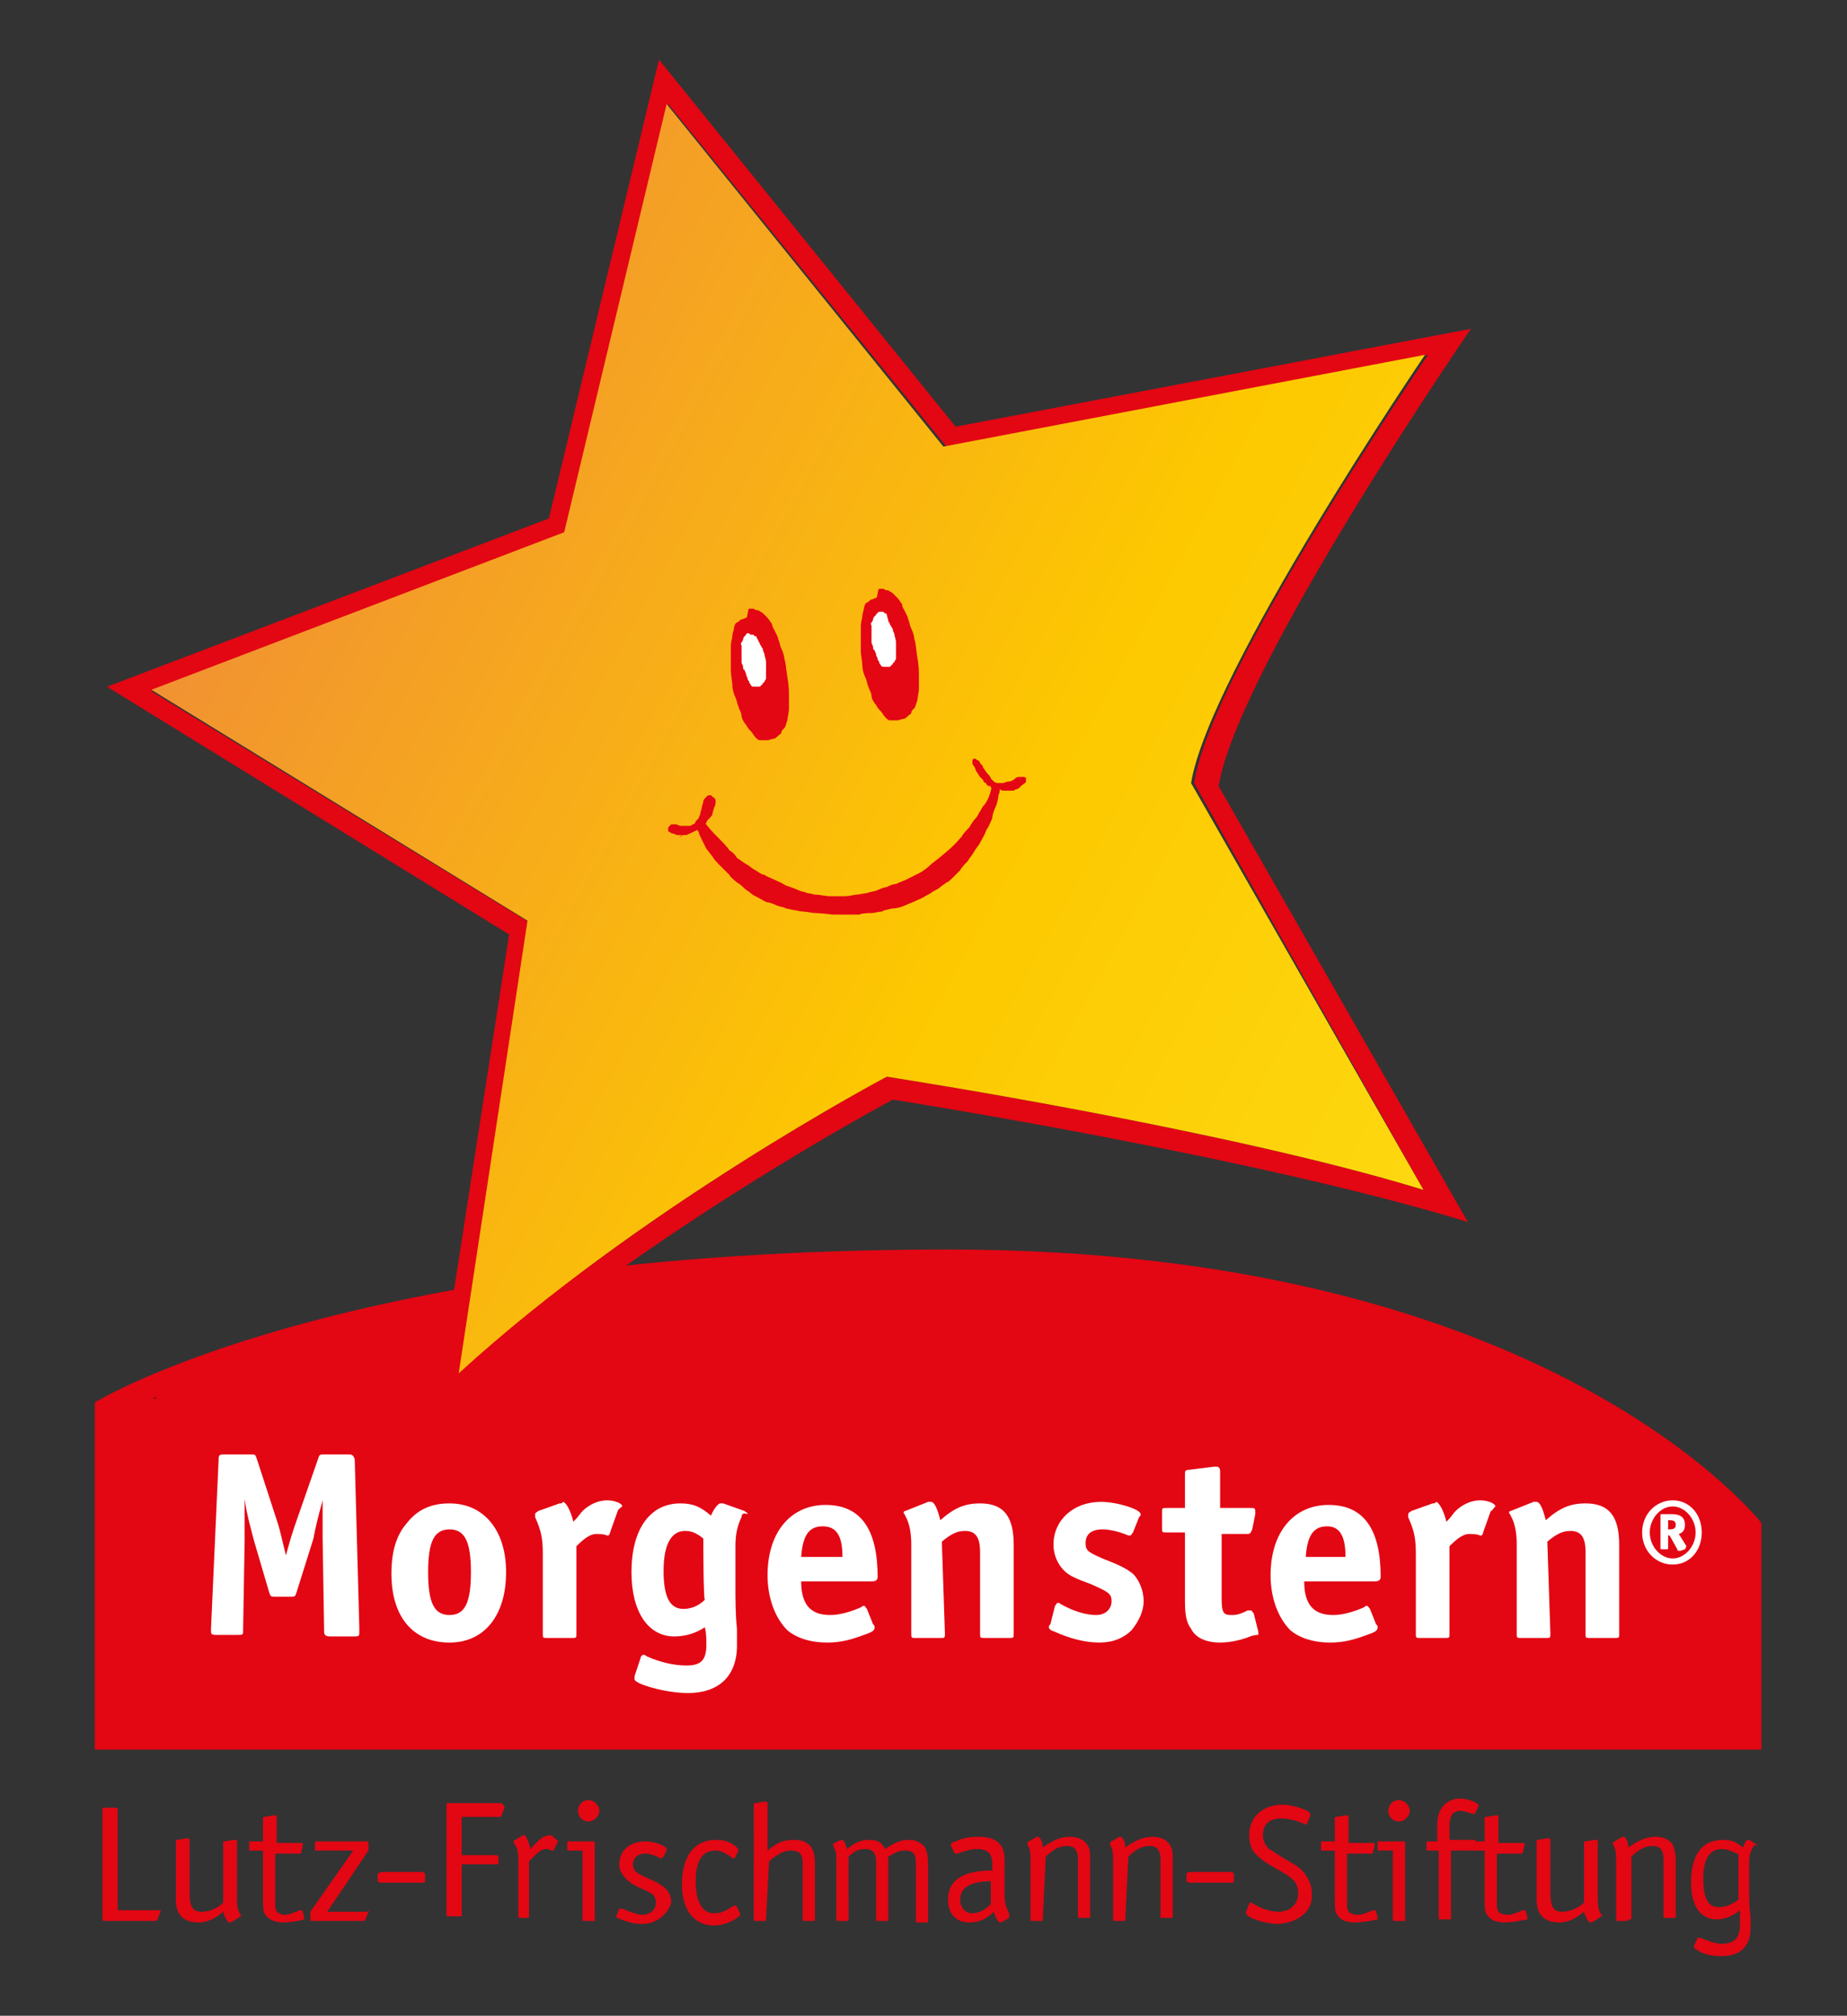 <?xml version="1.0" encoding="utf-8"?>
<!-- Generator: Adobe Illustrator 28.1.0, SVG Export Plug-In . SVG Version: 6.00 Build 0)  -->
<svg version="1.1" id="a" xmlns="http://www.w3.org/2000/svg" xmlns:xlink="http://www.w3.org/1999/xlink" x="0px" y="0px"
	 width="120.8px" height="131.8px" viewBox="0 0 120.8 131.8" style="enable-background:new 0 0 120.8 131.8;" xml:space="preserve"
	>
<rect x="0" y="0" width="120.8" height="131.8" fill="#333333" stroke="none"/>
<style type="text/css">
	.st0{clip-path:url(#SVGID_00000041271604082977226740000005220365479730470323_);}
	.st1{fill:#1D1D1B;}
	.st2{fill:#E30613;}
	.st3{fill:#FFFFFF;}
	.st4{clip-path:url(#SVGID_00000062873703015795182710000002545372861015659149_);}
	.st5{fill:url(#SVGID_00000128466648255140086470000000222653521768993464_);}
	.st6{clip-path:url(#SVGID_00000129193931083835807620000010158113941415558820_);}
</style>
<g>
	<g>
		<defs>
			<rect id="SVGID_1_" x="5.5" y="3.9" width="109.7" height="124.1"/>
		</defs>
		<clipPath id="SVGID_00000098935590739085338370000012732564253734989240_">
			<use xlink:href="#SVGID_1_"  style="overflow:visible;"/>
		</clipPath>
		<g style="clip-path:url(#SVGID_00000098935590739085338370000012732564253734989240_);">
			<path class="st1" d="M5.5,73.7l0-0.3C5.5,73.5,5.5,73.6,5.5,73.7"/>
			<path class="st1" d="M7,52.8L7,52.8C7,52.9,7,52.9,7,52.8"/>
			<path class="st1" d="M55.1,53.8l-0.1,0.1C55.1,53.9,55.1,53.8,55.1,53.8"/>
			<path class="st1" d="M79.7,69.3l0.2,0.2C80,69.4,79.8,69.4,79.7,69.3"/>
			<path class="st1" d="M45.4,51.2L45.4,51.2L45.4,51.2z"/>
			<polygon class="st1" points="44.8,47.4 44.8,47.4 44.9,47.4 			"/>
			<path class="st1" d="M44.7,48.3L44.7,48.3L44.7,48.3z"/>
			<path class="st1" d="M45.1,48.2L45.1,48.2L45.1,48.2z"/>
			<path class="st1" d="M40.7,51.3L40.7,51.3L40.7,51.3z"/>
			<path class="st1" d="M46.6,43.2L46.6,43.2L46.6,43.2z"/>
			<polygon class="st1" points="45.4,53.5 45.4,53.5 45.5,53.5 			"/>
			<path class="st1" d="M45.9,53.7L45.9,53.7l-0.3-0.1C45.6,53.8,45.9,53.6,45.9,53.7"/>
			<path class="st1" d="M45.9,53.8c0,0.1,0.2,0.1,0.2,0.1C46.1,53.9,46,53.7,45.9,53.8"/>
			<path class="st1" d="M46.9,52.9L46.9,52.9L46.9,52.9z"/>
			<path class="st2" d="M6.2,91.7c0,0,16.2-10,55.8-10s53.3,18,53.3,18v14.7H6.2C6.2,114.4,6.2,91.7,6.2,91.7z"/>
			<path class="st1" d="M28.6,115.3l-0.2,0L28.6,115.3z"/>
			<path class="st1" d="M16.9,114.5L16.9,114.5C17,114.5,17,114.5,16.9,114.5"/>
			<path class="st1" d="M10.3,91.4l-0.3,0C10.1,91.5,10.3,91.4,10.3,91.4"/>
			<path class="st2" d="M10.5,125l-0.2,0.5c0,0.1-0.1,0.1-0.2,0.1H6.9c-0.1,0-0.2,0-0.2-0.1v-7.2c0-0.1,0-0.1,0.2-0.1h0.6
				c0.1,0,0.2,0,0.2,0.1v6.6h2.8C10.5,124.8,10.5,124.9,10.5,125C10.5,124.9,10.5,125,10.5,125"/>
			<path class="st2" d="M15.6,125.4l-0.5,0.3c0,0-0.1,0-0.1,0c-0.1,0-0.3-0.3-0.4-0.7c-0.6,0.5-1.1,0.7-1.6,0.7
				c-1,0-1.5-0.5-1.5-1.5v-3.8c0-0.1,0-0.1,0.1-0.1l0.6-0.1c0,0,0,0,0.1,0c0,0,0.1,0,0.1,0.1v3.4c0,1,0.2,1.3,0.8,1.3
				c0.5,0,1-0.2,1.4-0.6v-3.9c0-0.1,0-0.1,0.1-0.1l0.6-0.1c0,0,0,0,0.1,0c0.1,0,0.1,0,0.1,0.1v3.8c0,0.6,0.1,0.8,0.3,1.1
				C15.6,125.3,15.7,125.3,15.6,125.4C15.7,125.4,15.6,125.4,15.6,125.4"/>
			<path class="st2" d="M18.5,125.7c-0.5,0-1-0.2-1.2-0.6c-0.1-0.2-0.1-0.4-0.1-1V121h-0.8c-0.1,0-0.1,0-0.1-0.1v-0.4
				c0-0.1,0-0.1,0.1-0.1h0.8v-1.5c0-0.1,0-0.1,0.1-0.1l0.6-0.1c0,0,0.1,0,0.1,0c0.1,0,0.1,0,0.1,0.1v1.7h1.6c0.1,0,0.1,0,0.1,0.1
				c0,0,0,0.1,0,0.1l-0.1,0.4c0,0.1-0.1,0.1-0.2,0.1H18v3.1c0,0.4,0,0.5,0.1,0.7c0.1,0.1,0.3,0.2,0.5,0.2c0.3,0,0.5-0.1,1-0.3
				c0,0,0.1,0,0.1,0c0,0,0.1,0,0.1,0.1l0.1,0.4c0,0,0,0,0,0.1C20,125.5,19.1,125.7,18.5,125.7"/>
			<path class="st2" d="M24.1,125l-0.2,0.5c0,0.1-0.1,0.1-0.1,0.1h-3.4c-0.1,0-0.1,0-0.1-0.1V125l2.8-4h-2.4c-0.1,0-0.1,0-0.1-0.1
				v-0.4c0-0.1,0-0.1,0.1-0.1h3.3c0.1,0,0.1,0,0.1,0.1v0.5l-2.7,4H24C24.1,124.9,24.2,124.9,24.1,125C24.2,125,24.1,125,24.1,125"/>
			<path class="st2" d="M24.9,122.4h2.7c0.1,0,0.2,0.1,0.2,0.1v0.5c0,0.1-0.1,0.1-0.2,0.1h-2.7c-0.1,0-0.2-0.1-0.2-0.1v-0.5
				C24.8,122.5,24.9,122.4,24.9,122.4L24.9,122.4z"/>
			<path class="st2" d="M33,118.2L33,118.2l-0.2,0.5c0,0.1-0.1,0.1-0.2,0.1h-2.4v2.5h2.2c0.1,0,0.2,0,0.2,0.1v0.4
				c0,0.1,0,0.1-0.2,0.1h-2.2v3.3c0,0.1,0,0.1-0.2,0.1h-0.6c-0.1,0-0.2,0-0.2-0.1v-7.2c0-0.1,0-0.1,0.2-0.1h3.4
				C33,118.1,33,118.1,33,118.2C33,118.2,33,118.2,33,118.2"/>
			<path class="st2" d="M36.5,120.4l-0.3,0.6c0,0,0,0-0.1,0c0,0-0.1,0-0.2-0.1c0,0-0.1,0-0.2,0c-0.3,0-0.5,0.2-1.1,0.8v3.6
				c0,0.1,0,0.1-0.1,0.1H34c-0.1,0-0.1,0-0.1-0.1v-3.3c0-0.9,0-1.1-0.3-1.5c0-0.1,0-0.1,0-0.1c0,0,0-0.1,0.1-0.1l0.5-0.3
				c0,0,0,0,0.1,0c0.1,0,0.3,0.5,0.4,0.9c0.7-0.8,0.9-0.9,1.4-0.9C36.2,120.2,36.5,120.3,36.5,120.4
				C36.5,120.4,36.5,120.4,36.5,120.4"/>
			<path class="st2" d="M38.8,125.6h-0.6c-0.1,0-0.1,0-0.1-0.1V121h-0.9c-0.1,0-0.1,0-0.1-0.1v-0.4c0-0.1,0-0.1,0.1-0.1h1.6
				c0.1,0,0.1,0,0.1,0.1v5C39,125.6,38.9,125.6,38.8,125.6 M38.5,119.1c-0.4,0-0.7-0.3-0.7-0.7s0.3-0.7,0.7-0.7
				c0.3,0,0.7,0.3,0.7,0.7S38.8,119.1,38.5,119.1"/>
			<path class="st2" d="M42,125.8c-0.6,0-1.2-0.2-1.6-0.4c-0.1,0-0.1-0.1-0.1-0.1c0,0,0,0,0,0l0.2-0.5c0,0,0,0,0.1,0s0.1,0,0.1,0
				c0.5,0.2,1,0.4,1.3,0.4c0.5,0,0.9-0.3,0.9-0.8c0-0.4-0.2-0.6-0.7-0.8c-0.7-0.3-1-0.5-1.2-0.7c-0.3-0.3-0.5-0.6-0.5-1
				c0-0.9,0.7-1.5,1.7-1.5c0.6,0,1.4,0.3,1.4,0.5c0,0.1,0,0.2,0,0.1l-0.2,0.4c0,0-0.1,0.1-0.1,0.1c0,0,0,0-0.1,0
				c-0.4-0.2-0.7-0.3-1-0.3c-0.5,0-0.8,0.3-0.8,0.7c0,0.2,0.1,0.4,0.2,0.5c0.1,0.1,0.5,0.3,1.2,0.6c0.8,0.4,1.1,0.8,1.1,1.4
				C43.7,125.1,43,125.8,42,125.8"/>
			<path class="st2" d="M48.3,121l-0.2,0.4c0,0.1-0.1,0.1-0.1,0.1c0,0-0.1,0-0.1,0c-0.5-0.4-0.8-0.5-1.1-0.5c-0.9,0-1.3,0.7-1.3,2
				s0.4,2.1,1.2,2.1c0.4,0,0.7-0.1,1.3-0.5c0,0,0.1,0,0.1,0c0,0,0.1,0,0.1,0.1l0.2,0.4c0,0,0,0.1,0,0.1c0,0.1-0.1,0.1-0.2,0.2
				c-0.4,0.3-1,0.5-1.5,0.5c-1.3,0-2.1-1-2.1-2.7c0-1.8,0.8-2.9,2.2-2.9c0.5,0,0.9,0.1,1.3,0.4C48.2,120.8,48.3,120.9,48.3,121
				L48.3,121L48.3,121z"/>
			<path class="st2" d="M50.1,125.5c0,0.1,0,0.1-0.1,0.1h-0.6c-0.1,0-0.1,0-0.1-0.1V118c0-0.1,0-0.1,0.1-0.1l0.6-0.1
				c0,0,0.1,0,0.1,0c0,0,0.1,0,0.1,0.1v3.1c0.6-0.5,1-0.7,1.7-0.7c0.5,0,0.8,0.1,1.1,0.4c0.2,0.3,0.3,0.5,0.3,1.2v3.6
				c0,0.1,0,0.1-0.1,0.1h-0.6c-0.1,0-0.1,0-0.1-0.1v-3.6c0-0.7-0.2-0.9-0.8-0.9c-0.4,0-0.8,0.2-1.4,0.7L50.1,125.5L50.1,125.5z"/>
			<path class="st2" d="M55.5,125.5c0,0.1,0,0.1-0.1,0.1h-0.6c-0.1,0-0.1,0-0.1-0.1v-3.9c0-0.4,0-0.5-0.2-0.9c0,0,0,0,0-0.1
				s0-0.1,0.1-0.1l0.4-0.2c0,0,0.1,0,0.1,0c0.1,0,0.2,0.3,0.3,0.6c0.6-0.5,1-0.6,1.5-0.6s0.8,0.2,1,0.6c0.7-0.5,1.1-0.6,1.6-0.6
				c0.4,0,0.8,0.2,1,0.5c0.1,0.2,0.2,0.5,0.2,1.1v3.7c0,0.1,0,0.1-0.1,0.1h-0.6c-0.1,0-0.1,0-0.1-0.1v-3.8c0-0.6-0.2-0.8-0.7-0.8
				c-0.4,0-0.6,0.1-1.1,0.4v4.1c0,0.1,0,0.1-0.1,0.1h-0.6c-0.1,0-0.1,0-0.1-0.1v-3.8c0-0.5-0.2-0.8-0.7-0.8c-0.4,0-0.7,0.1-1.1,0.5
				L55.5,125.5L55.5,125.5z"/>
			<path class="st2" d="M66,125.4l-0.5,0.3c0,0-0.1,0-0.1,0c-0.1,0-0.3-0.3-0.4-0.7c-0.5,0.5-1,0.7-1.6,0.7c-0.9,0-1.4-0.6-1.4-1.5
				c0-1.2,0.9-1.9,2.9-1.9v-0.4c0-0.7-0.3-1-1-1c-0.4,0-0.7,0.1-1.3,0.3c0,0-0.1,0-0.1,0c0,0-0.1,0-0.1-0.1l-0.2-0.4v-0.1
				c0-0.1,0-0.1,0.3-0.2c0.4-0.2,0.9-0.3,1.5-0.3c1.2,0,1.7,0.5,1.7,1.5v2.1c0,0.8,0.1,1,0.3,1.4C66,125.3,66,125.3,66,125.4
				C66,125.3,66,125.4,66,125.4 M64.9,123c-1.4,0-2.1,0.4-2.1,1.2c0,0.5,0.3,0.9,0.8,0.9c0.4,0,0.8-0.2,1.2-0.6V123L64.9,123z"/>
			<path class="st2" d="M68.2,125.5c0,0.1,0,0.1-0.1,0.1h-0.6c-0.1,0-0.1,0-0.1-0.1v-3.8c0-0.5,0-0.7-0.2-1.1c0,0,0-0.1,0-0.1
				s0-0.1,0.1-0.1l0.5-0.3c0,0,0.1,0,0.1,0c0.1,0,0.3,0.3,0.3,0.7c0.7-0.5,1.2-0.7,1.8-0.7c0.5,0,0.9,0.2,1.1,0.5
				c0.2,0.3,0.2,0.5,0.2,1.1v3.6c0,0.1,0,0.1-0.1,0.1h-0.6c-0.1,0-0.1,0-0.1-0.1v-3.7c0-0.6-0.2-0.9-0.7-0.9s-0.9,0.2-1.4,0.7
				L68.2,125.5L68.2,125.5z"/>
			<path class="st2" d="M73.6,125.5c0,0.1,0,0.1-0.1,0.1h-0.6c-0.1,0-0.1,0-0.1-0.1v-3.8c0-0.5,0-0.7-0.2-1.1c0,0,0-0.1,0-0.1
				s0-0.1,0.1-0.1l0.5-0.3c0,0,0.1,0,0.1,0c0.1,0,0.3,0.3,0.3,0.7c0.7-0.5,1.2-0.7,1.8-0.7c0.5,0,0.9,0.2,1.1,0.5
				c0.2,0.3,0.2,0.5,0.2,1.1v3.6c0,0.1,0,0.1-0.1,0.1h-0.6c-0.1,0-0.1,0-0.1-0.1v-3.7c0-0.6-0.2-0.9-0.7-0.9s-0.9,0.2-1.4,0.7
				L73.6,125.5L73.6,125.5z"/>
			<path class="st2" d="M77.8,122.4h2.7c0.1,0,0.2,0.1,0.2,0.1v0.5c0,0.1-0.1,0.1-0.2,0.1h-2.7c-0.1,0-0.2-0.1-0.2-0.1v-0.5
				C77.6,122.5,77.7,122.4,77.8,122.4L77.8,122.4z"/>
			<path class="st2" d="M83.6,125.8c-0.8,0-2.1-0.4-2.1-0.7c0,0,0-0.1,0-0.1l0.2-0.5c0,0,0-0.1,0.1-0.1s0,0,0.2,0.1
				c0.5,0.3,1.1,0.5,1.6,0.5c0.8,0,1.3-0.5,1.3-1.2c0-0.7-0.3-1-1.4-1.6c-0.9-0.5-1.1-0.7-1.4-1c-0.3-0.3-0.4-0.8-0.4-1.2
				c0-1.2,0.9-2,2.2-2c0.7,0,1.8,0.4,1.8,0.6c0,0.2,0,0.2,0,0.1l-0.2,0.5c0,0,0,0.1-0.1,0.1c0,0-0.2-0.1-0.5-0.2
				c-0.3-0.1-0.7-0.2-1.1-0.2c-0.8,0-1.2,0.4-1.2,1.1c0,0.4,0.2,0.7,0.4,0.9c0.2,0.1,0.6,0.4,1.3,0.8c0.7,0.4,0.9,0.6,1.1,0.9
				c0.2,0.3,0.4,0.7,0.4,1.2C85.9,124.9,85,125.7,83.6,125.8"/>
			<path class="st2" d="M88.6,125.7c-0.6,0-1-0.2-1.2-0.6c-0.1-0.2-0.1-0.4-0.1-1V121h-0.8c-0.1,0-0.1,0-0.1-0.1v-0.4
				c0-0.1,0-0.1,0.1-0.1h0.8v-1.5c0-0.1,0-0.1,0.1-0.1l0.6-0.1c0,0,0.1,0,0.1,0c0.1,0,0.1,0,0.1,0.1v1.7h1.6c0.1,0,0.1,0,0.1,0.1
				c0,0,0,0.1,0,0.1l-0.1,0.4c0,0.1-0.1,0.1-0.2,0.1h-1.5v3.1c0,0.4,0,0.5,0.1,0.7c0.1,0.1,0.3,0.2,0.6,0.2c0.3,0,0.5-0.1,1-0.3
				c0,0,0.1,0,0.1,0c0,0,0.1,0,0.1,0.1l0.1,0.4c0,0,0,0,0,0.1C90.1,125.5,89.2,125.7,88.6,125.7"/>
			<path class="st2" d="M91.8,125.6h-0.6c-0.1,0-0.1,0-0.1-0.1V121h-0.9c-0.1,0-0.1,0-0.1-0.1v-0.4c0-0.1,0-0.1,0.1-0.1h1.6
				c0.1,0,0.1,0,0.1,0.1v5C92,125.6,91.9,125.6,91.8,125.6 M91.5,119.1c-0.4,0-0.7-0.3-0.7-0.7s0.3-0.7,0.7-0.7
				c0.3,0,0.7,0.3,0.7,0.7S91.8,119.1,91.5,119.1"/>
			<path class="st2" d="M96.7,118.1l-0.2,0.4c0,0,0,0.1-0.1,0.1s-0.1,0-0.1,0c-0.3-0.1-0.6-0.2-0.8-0.2c-0.2,0-0.4,0.1-0.5,0.2
				c-0.1,0.2-0.2,0.3-0.2,0.9v0.8h1.6c0.1,0,0.1,0,0.1,0.1c0,0,0,0,0,0.1l-0.1,0.4c0,0.1-0.1,0.1-0.1,0.1h-1.4v4.4
				c0,0.1,0,0.1-0.1,0.1h-0.6c-0.1,0-0.1,0-0.1-0.1V121h-0.7c-0.1,0-0.1,0-0.1-0.1v-0.4c0-0.1,0-0.1,0.1-0.1H94v-0.9
				c0-0.7,0.1-1,0.3-1.3c0.3-0.4,0.7-0.6,1.2-0.6S96.8,117.9,96.7,118.1C96.8,118.2,96.8,118.2,96.7,118.1"/>
			<path class="st2" d="M98.4,125.7c-0.6,0-1-0.2-1.2-0.6c-0.1-0.2-0.1-0.4-0.1-1V121h-0.8c-0.1,0-0.1,0-0.1-0.1v-0.4
				c0-0.1,0-0.1,0.1-0.1h0.8v-1.5c0-0.1,0-0.1,0.1-0.1l0.6-0.1c0,0,0.1,0,0.1,0c0.1,0,0.1,0,0.1,0.1v1.7h1.6c0.1,0,0.1,0,0.1,0.1
				c0,0,0,0.1,0,0.1l-0.1,0.4c0,0.1-0.1,0.1-0.2,0.1h-1.5v3.1c0,0.4,0,0.5,0.1,0.7c0.1,0.1,0.3,0.2,0.6,0.2c0.3,0,0.5-0.1,1-0.3
				c0,0,0.1,0,0.1,0c0,0,0.1,0,0.1,0.1l0.1,0.4c0,0,0,0,0,0.1C99.8,125.5,99,125.7,98.4,125.7"/>
			<path class="st2" d="M104.6,125.4l-0.5,0.3c0,0-0.1,0-0.1,0c-0.1,0-0.3-0.3-0.4-0.7c-0.6,0.5-1.1,0.7-1.6,0.7
				c-1,0-1.5-0.5-1.5-1.5v-3.8c0-0.1,0-0.1,0.1-0.1l0.6-0.1c0,0,0,0,0.1,0c0.1,0,0.1,0,0.1,0.1v3.4c0,1,0.2,1.3,0.8,1.3
				c0.4,0,1-0.2,1.4-0.6v-3.9c0-0.1,0-0.1,0.1-0.1l0.6-0.1c0,0,0,0,0.1,0c0.1,0,0.1,0,0.1,0.1v3.8c0,0.6,0.1,0.8,0.3,1.1
				C104.7,125.3,104.7,125.3,104.6,125.4C104.7,125.4,104.7,125.4,104.6,125.4"/>
			<path class="st2" d="M106.5,125.5c0,0.1,0,0.1-0.1,0.1h-0.6c-0.1,0-0.1,0-0.1-0.1v-3.8c0-0.5,0-0.7-0.2-1.1c0,0,0-0.1,0-0.1
				s0-0.1,0.1-0.1l0.5-0.3c0,0,0.1,0,0.1,0c0.1,0,0.3,0.3,0.3,0.7c0.7-0.5,1.2-0.7,1.8-0.7c0.5,0,0.9,0.2,1.1,0.5
				c0.1,0.3,0.2,0.5,0.2,1.1v3.6c0,0.1,0,0.1-0.1,0.1h-0.6c-0.1,0-0.1,0-0.1-0.1v-3.7c0-0.6-0.2-0.9-0.7-0.9s-0.9,0.2-1.4,0.7V125.5
				L106.5,125.5z"/>
			<path class="st2" d="M114.7,120.7c-0.2,0.3-0.3,0.6-0.3,1.1v1.7c0,0.5,0,1.2,0.1,1.9c0,0.2,0,0.4,0,0.6c0,1.3-0.7,1.9-1.9,1.9
				c-0.6,0-1.2-0.1-1.6-0.4c-0.2-0.1-0.2-0.1-0.2-0.2c0,0,0,0,0-0.1l0.2-0.4c0,0,0-0.1,0.1-0.1s0.1,0,0.1,0c0.5,0.2,1,0.4,1.4,0.4
				c0.4,0,0.8-0.1,1-0.4c0.1-0.2,0.2-0.4,0.2-0.8c0-0.2,0-0.4,0-0.6V125l0-0.1c-0.5,0.4-1,0.6-1.5,0.6c-1.1,0-1.7-0.9-1.7-2.4
				c0-1.8,0.7-2.8,2.1-2.8c0.5,0,0.8,0.1,1.3,0.5c0.1-0.3,0.2-0.5,0.3-0.5c0,0,0.1,0,0.1,0l0.5,0.3c0,0,0,0,0,0.1
				C114.8,120.6,114.8,120.6,114.7,120.7 M113.6,121.2c-0.4-0.2-0.7-0.3-1-0.3c-0.8,0-1.2,0.7-1.2,1.9c0,1.3,0.3,1.9,1,1.9
				c0.4,0,0.8-0.1,1.3-0.5V121.2L113.6,121.2z"/>
			<path class="st3" d="M23.5,106.4c0,0.3,0,0.3,0,0.4c0,0.2-0.1,0.2-0.4,0.2h-1.5c-0.3,0-0.4-0.1-0.4-0.3l-0.1-6.1V100
				c0-0.4,0-0.9,0-1.9c-0.3,1.1-0.5,1.9-0.6,2.5l-1.1,3.5c-0.1,0.3-0.1,0.3-0.4,0.3h-1c-0.3,0-0.3,0-0.4-0.3l-1-3.4
				c-0.1-0.4-0.5-1.8-0.6-2.7l0,2.4v0.3l-0.1,5.9c0,0.3,0,0.3-0.4,0.3h-1.4c-0.3,0-0.3-0.1-0.3-0.3v-0.1l0.5-11.1
				c0-0.3,0.1-0.3,0.4-0.3h1.7c0.3,0,0.3,0,0.4,0.3l1.4,4.3c0.1,0.3,0.3,1.2,0.5,2c0.3-1.1,0.4-1.4,0.6-2l1.5-4.3
				c0.1-0.3,0.1-0.3,0.4-0.3h1.6c0.3,0,0.3,0.1,0.4,0.3L23.5,106.4L23.5,106.4z"/>
			<path class="st3" d="M29.4,107.4c-2.4,0-3.8-1.7-3.8-4.5c0-1.4,0.3-2.5,1-3.3c0.7-0.9,1.6-1.3,2.8-1.3c2.2,0,3.7,1.7,3.7,4.5
				S31.7,107.4,29.4,107.4 M29.4,100c-1,0-1.4,0.8-1.4,2.8s0.4,2.8,1.4,2.8s1.4-0.8,1.4-2.8S30.4,100,29.4,100"/>
			<path class="st3" d="M40.4,98.8l-0.5,1.4c0,0.1-0.1,0.2-0.1,0.2c0,0-0.1,0-0.1,0c-0.2-0.1-0.5-0.1-0.7-0.1
				c-0.4,0-0.8,0.3-1.3,0.8v5.7c0,0.3,0,0.3-0.3,0.3h-1.6c-0.3,0-0.3,0-0.3-0.3v-5.2c0-1-0.1-1.5-0.5-2.4c0-0.1,0-0.1,0-0.2
				c0-0.1,0.1-0.1,0.2-0.2l1.4-0.5c0.1,0,0.2,0,0.2-0.1c0.2,0,0.5,0.5,0.7,1.3c0.4-0.4,0.4-0.5,0.6-0.7c0.4-0.4,1-0.7,1.6-0.7
				c0.5,0,1,0.2,1,0.4C40.4,98.7,40.4,98.8,40.4,98.8"/>
			<path class="st3" d="M48.5,99.2c-0.3,0.6-0.4,1.2-0.4,1.9v2.6c0,0.9,0,1.9,0.1,2.8c0,0.5,0,0.9,0,1.1c0,2-1.2,3.1-3.2,3.1
				c-1.5,0-3.5-0.6-3.5-0.9c0,0,0-0.1,0-0.2l0.4-1.2c0-0.1,0.1-0.2,0.2-0.2c0,0,0.1,0,0.2,0.1c0.9,0.4,1.8,0.6,2.6,0.6
				c1,0,1.3-0.4,1.3-1.4c0-0.3,0-0.7-0.1-1.1c-0.6,0.4-1.3,0.6-2,0.6c-1.7,0-2.8-1.6-2.8-4.2c0-2.8,1.2-4.5,3.2-4.5
				c0.8,0,1.3,0.2,2,0.8c0.2-0.5,0.5-0.8,0.6-0.8c0.1,0,0.1,0,0.2,0l1.4,0.5c0.1,0.1,0.2,0.1,0.2,0.2C48.6,98.9,48.5,99,48.5,99.2
				 M46,100.6c-0.5-0.4-0.8-0.5-1.2-0.5c-0.9,0-1.4,0.9-1.4,2.6s0.4,2.5,1.3,2.5c0.5,0,1-0.2,1.4-0.6C46,104.6,46,100.6,46,100.6z"
				/>
			<path class="st3" d="M57,103.4h-4.6c0,1.5,0.6,2.2,1.9,2.2c0.6,0,1.3-0.2,2-0.5c0.1-0.1,0.2-0.1,0.2-0.1c0.1,0,0.1,0.1,0.2,0.2
				l0.4,1c0.1,0.1,0.1,0.1,0.1,0.2c0,0.2-0.1,0.3-0.7,0.5c-0.8,0.3-1.5,0.5-2.4,0.5c-1.1,0-2-0.3-2.6-0.8c-0.8-0.8-1.3-2.1-1.3-3.6
				c0-2.8,1.5-4.6,3.8-4.6s3.4,1.6,3.4,4.7C57.4,103.3,57.3,103.4,57,103.4 M53.8,99.8c-0.9,0-1.3,0.6-1.4,2h2.7
				C55.1,100.4,54.7,99.8,53.8,99.8"/>
			<path class="st3" d="M61.8,106.8c0,0.3,0,0.3-0.3,0.3h-1.6c-0.3,0-0.3,0-0.3-0.3V101c0-0.7-0.1-1.4-0.4-1.9
				c0-0.1-0.1-0.1-0.1-0.2s0.1-0.1,0.1-0.1l1.5-0.6c0.1,0,0.1,0,0.2,0c0.2,0,0.4,0.4,0.6,1.2c0.9-0.8,1.6-1.1,2.6-1.1
				c1.5,0,2.2,0.8,2.2,2.7v5.8c0,0.3,0,0.3-0.3,0.3h-1.6c-0.3,0-0.3,0-0.3-0.3v-5.3c0-1-0.3-1.4-1-1.4c-0.5,0-0.9,0.2-1.5,0.7
				L61.8,106.8L61.8,106.8z"/>
			<path class="st3" d="M74,106.6c-0.5,0.5-1.2,0.8-2.1,0.8c-1,0-2-0.3-2.9-0.7c-0.3-0.1-0.4-0.2-0.4-0.3c0-0.1,0-0.1,0.1-0.2
				L69,105c0.1-0.1,0.1-0.2,0.2-0.2c0,0,0.1,0,0.2,0.1c0.9,0.5,1.7,0.7,2.3,0.7c0.6,0,1-0.4,1-0.9c0-0.5-0.2-0.6-1.3-1.1
				c-1.1-0.4-1.5-0.6-1.8-0.9c-0.4-0.4-0.7-1-0.7-1.7c0-1.6,1.3-2.8,3.1-2.8c1.1,0,2.6,0.5,2.6,0.8c0,0.1,0,0.1-0.1,0.2l-0.4,1
				c-0.1,0.1-0.1,0.2-0.2,0.2c0,0-0.1,0-0.1,0c-0.7-0.3-1.3-0.4-1.7-0.4c-0.7,0-1.1,0.3-1.1,0.9c0,0.5,0.2,0.6,1.1,1
				c1.3,0.5,1.6,0.7,2,1c0.4,0.4,0.7,1.1,0.7,1.8C74.8,105.3,74.5,106,74,106.6"/>
			<path class="st3" d="M81.5,107.1c-0.6,0.2-1.2,0.3-1.7,0.3c-0.9,0-1.6-0.3-1.9-0.9c-0.3-0.4-0.4-0.9-0.4-1.8v-4.5h-1.2
				c-0.3,0-0.3,0-0.3-0.3v-1c0-0.3,0-0.3,0.3-0.3h1.2v-2.2c0-0.2,0-0.3,0.3-0.3l1.6-0.2h0.2c0.1,0,0.2,0.1,0.2,0.3v2.4h2
				c0.2,0,0.3,0,0.3,0.2c0,0.1,0,0.1,0,0.2l-0.2,1c-0.1,0.2-0.1,0.3-0.3,0.3h-1.7v4.2c0,0.9,0.1,1.1,0.6,1.1c0.3,0,0.5,0,1.1-0.3
				c0.1,0,0.1,0,0.2,0c0.1,0,0.1,0.1,0.2,0.2l0.3,1.2c0,0.1,0,0.1,0,0.2C82.1,106.9,82,106.9,81.5,107.1"/>
			<path class="st3" d="M89.9,103.4h-4.6c0,1.5,0.6,2.2,1.9,2.2c0.6,0,1.3-0.2,2-0.5c0.1-0.1,0.2-0.1,0.2-0.1c0.1,0,0.1,0.1,0.2,0.2
				l0.4,1c0.1,0.1,0.1,0.1,0.1,0.2c0,0.2-0.1,0.3-0.7,0.5c-0.8,0.3-1.5,0.5-2.4,0.5c-1.1,0-2-0.3-2.6-0.8c-0.8-0.8-1.3-2.1-1.3-3.6
				c0-2.8,1.5-4.6,3.8-4.6s3.4,1.6,3.4,4.7C90.3,103.3,90.2,103.4,89.9,103.4 M86.8,99.8c-0.9,0-1.3,0.6-1.4,2H88
				C88,100.4,87.6,99.8,86.8,99.8"/>
			<path class="st3" d="M97.5,98.8l-0.5,1.4c0,0.1-0.1,0.2-0.1,0.2c0,0-0.1,0-0.1,0c-0.2-0.1-0.5-0.1-0.7-0.1
				c-0.4,0-0.8,0.3-1.3,0.8v5.7c0,0.3,0,0.3-0.3,0.3h-1.6c-0.3,0-0.3,0-0.3-0.3v-5.2c0-1-0.1-1.5-0.5-2.4c0-0.1,0-0.1,0-0.2
				c0-0.1,0.1-0.1,0.2-0.2l1.4-0.5c0.1,0,0.2,0,0.2-0.1c0.2,0,0.5,0.5,0.7,1.3c0.4-0.4,0.4-0.5,0.6-0.7c0.4-0.4,1-0.7,1.6-0.7
				c0.5,0,1,0.2,1,0.4C97.6,98.7,97.6,98.8,97.5,98.8"/>
			<path class="st3" d="M101.4,106.8c0,0.3,0,0.3-0.3,0.3h-1.6c-0.3,0-0.3,0-0.3-0.3V101c0-0.7-0.1-1.4-0.4-1.9
				c0-0.1-0.1-0.1-0.1-0.2s0.1-0.1,0.1-0.1l1.5-0.6c0.1,0,0.1,0,0.2,0c0.2,0,0.4,0.4,0.6,1.2c0.9-0.8,1.6-1.1,2.6-1.1
				c1.5,0,2.2,0.8,2.2,2.7v5.8c0,0.3,0,0.3-0.3,0.3h-1.6c-0.3,0-0.3,0-0.3-0.3v-5.3c0-1-0.3-1.4-1-1.4c-0.5,0-0.9,0.2-1.5,0.7
				L101.4,106.8L101.4,106.8z"/>
			<path class="st2" d="M96.2,21.5l-33.7,6.4l-19.4-24l-7.2,30L7,44.9l26.3,16.2l-4.9,31.6c12.8-11.7,30-20.8,30-20.8
				S82,75.6,96,79.9L79.7,51.4C81,43.6,96.2,21.5,96.2,21.5 M93.1,77.8c-13-4-35.1-7.4-35.1-7.4s-16.1,8.5-28,19.4l4.6-29.5
				L9.9,45.2l27-10.3l6.8-28.1l18.2,22.4l31.5-6c0,0-14.2,20.7-15.3,28L93.1,77.8z"/>
		</g>
	</g>
	<g>
		<defs>
			<path id="SVGID_00000016055815888470036990000002463726445370947485_" d="M36.9,34.8l-27,10.3l24.6,15.1L30,89.8
				c11.9-10.9,28-19.4,28-19.4s22.1,3.4,35.1,7.4L77.9,51.2c1.2-7.3,15.3-28,15.3-28l-31.5,6L43.6,6.8L36.9,34.8L36.9,34.8z"/>
		</defs>
		<clipPath id="SVGID_00000022543755575965171880000000418419143161290678_">
			<use xlink:href="#SVGID_00000016055815888470036990000002463726445370947485_"  style="overflow:visible;"/>
		</clipPath>
		<g style="clip-path:url(#SVGID_00000022543755575965171880000000418419143161290678_);">
			
				<linearGradient id="SVGID_00000165955168950930994380000002727194535658821262_" gradientUnits="userSpaceOnUse" x1="19.866" y1="-39.937" x2="20.866" y2="-39.937" gradientTransform="matrix(-220.877 -128.089 -119.004 205.21 -199.9 10854.148)">
				<stop  offset="0" style="stop-color:#FFEF27"/>
				<stop  offset="0.14" style="stop-color:#FEE71F"/>
				<stop  offset="0.35" style="stop-color:#FDD40C"/>
				<stop  offset="0.45" style="stop-color:#FDC800"/>
				<stop  offset="0.67" style="stop-color:#F19034"/>
				<stop  offset="0.89" style="stop-color:#E96032"/>
				<stop  offset="1" style="stop-color:#E3312D"/>
			</linearGradient>
			<polygon style="fill:url(#SVGID_00000165955168950930994380000002727194535658821262_);" points="-26.1,68.9 30.9,-29.4 
				129.3,27.6 72.3,125.9 			"/>
		</g>
	</g>
	<g>
		<defs>
			<rect id="SVGID_00000056406546992518718420000014981580625054944929_" x="5.5" y="3.9" width="109.7" height="124.1"/>
		</defs>
		<clipPath id="SVGID_00000116212224860344727780000007158284408047889319_">
			<use xlink:href="#SVGID_00000056406546992518718420000014981580625054944929_"  style="overflow:visible;"/>
		</clipPath>
		<g style="clip-path:url(#SVGID_00000116212224860344727780000007158284408047889319_);">
			<path class="st3" d="M109.4,102.3c-1.1,0-2-0.9-2-2.1s0.9-2.1,2-2.1s1.9,0.9,1.9,2.1S110.5,102.3,109.4,102.3 M109.4,98.5
				c-0.8,0-1.5,0.8-1.5,1.7s0.7,1.7,1.5,1.7s1.5-0.8,1.5-1.7S110.2,98.5,109.4,98.5 M110.2,101.3l-0.3,0.1c0,0,0,0-0.1,0
				c0,0-0.1,0-0.1-0.1l-0.5-0.9h-0.1v0.8c0,0.1,0,0.1-0.1,0.1h-0.3c-0.1,0-0.1,0-0.1-0.1v-2.1c0-0.1,0-0.1,0.1-0.1h0.6
				c0.6,0,0.9,0.2,0.9,0.7c0,0.3-0.1,0.5-0.4,0.6l0.5,0.8C110.2,101.2,110.3,101.2,110.2,101.3C110.3,101.3,110.2,101.3,110.2,101.3
				 M109.2,99.4h-0.1v0.6h0.1c0.3,0,0.4-0.1,0.4-0.3C109.6,99.5,109.5,99.4,109.2,99.4"/>
			<path class="st2" d="M48.8,40.4c-0.1,0-0.2,0.1-0.3,0.1s-0.2,0.2-0.3,0.2s-0.2,0.3-0.2,0.4c0,0.1-0.1,0.3-0.1,0.5
				c0,0.1-0.1,0.4-0.1,0.6c0,0.2,0,0.6,0,0.8c0,0.2,0,0.6,0,0.9c0,0.2,0.1,0.7,0.1,0.9c0,0.3,0.1,0.6,0.2,0.8s0.1,0.4,0.2,0.6
				c0,0.1,0.2,0.4,0.2,0.6s0.2,0.5,0.3,0.6c0.1,0.2,0.2,0.3,0.3,0.4c0.1,0.1,0.2,0.3,0.3,0.4c0.2,0.2,0.2,0.2,0.4,0.2
				c0.2,0,0.3,0,0.4,0s0.3-0.1,0.4-0.1c0.1,0,0.2-0.1,0.3-0.2c0.1-0.1,0.2-0.1,0.2-0.2c0-0.1,0.1-0.2,0.2-0.3s0.1-0.3,0.2-0.5
				c0-0.2,0.1-0.5,0.1-0.8c0-0.3,0-0.6,0-0.8s0-0.7-0.1-1.2c-0.1-0.6-0.1-1-0.2-1.2c0-0.2-0.1-0.5-0.2-0.7s-0.1-0.4-0.2-0.6
				c0-0.1-0.1-0.3-0.2-0.5s-0.2-0.3-0.2-0.5c-0.1-0.1-0.2-0.3-0.3-0.4s-0.2-0.2-0.3-0.3c-0.1-0.1-0.2-0.1-0.3-0.2
				c-0.1,0-0.2,0-0.3-0.1c-0.1,0-0.2,0-0.3,0S48.9,40.4,48.8,40.4"/>
			<path class="st3" d="M48.9,41.4c0,0-0.1,0-0.1,0.1c0,0-0.1,0.1-0.1,0.1s-0.1,0.1-0.1,0.2c0,0,0,0.1-0.1,0.2s0,0.2,0,0.2
				s0,0.2,0,0.3s0,0.3,0,0.4c0,0.1,0,0.3,0,0.4c0,0.1,0.1,0.2,0.1,0.3c0,0.1,0,0.2,0.1,0.2c0,0.1,0.1,0.2,0.1,0.3s0.1,0.2,0.1,0.3
				c0,0.1,0.1,0.1,0.1,0.2c0,0.1,0.1,0.1,0.1,0.2c0.1,0.1,0.1,0.1,0.2,0.1c0.1,0,0.1,0,0.2,0c0.1,0,0.1,0,0.2,0c0,0,0.1-0.1,0.1-0.1
				c0,0,0.1-0.1,0.1-0.1c0,0,0-0.1,0.1-0.1c0,0,0-0.1,0.1-0.2c0-0.1,0-0.2,0-0.3c0-0.1,0-0.2,0-0.3c0-0.1,0-0.3,0-0.5
				c0-0.2-0.1-0.4-0.1-0.5c0-0.1-0.1-0.2-0.1-0.3c0-0.1-0.1-0.2-0.1-0.2c0-0.1-0.1-0.1-0.1-0.2c0-0.1-0.1-0.1-0.1-0.2
				s-0.1-0.1-0.1-0.2s-0.1-0.1-0.1-0.1c-0.1,0-0.1-0.1-0.1-0.1c0,0-0.1,0-0.1,0s-0.1,0-0.1,0C49,41.4,48.9,41.4,48.9,41.4"/>
			<path class="st2" d="M57.3,39.1c-0.1,0-0.2,0.1-0.3,0.1s-0.2,0.2-0.3,0.2s-0.2,0.3-0.2,0.4c0,0.1-0.1,0.3-0.1,0.5
				c0,0.1-0.1,0.4-0.1,0.6c0,0.2,0,0.6,0,0.8c0,0.2,0,0.6,0,0.9c0,0.2,0.1,0.7,0.1,0.9c0,0.3,0.1,0.6,0.2,0.8s0.1,0.4,0.2,0.6
				c0,0.1,0.2,0.4,0.2,0.6s0.2,0.5,0.3,0.6c0.1,0.2,0.2,0.3,0.3,0.4c0.1,0.1,0.2,0.3,0.3,0.4c0.2,0.2,0.2,0.2,0.4,0.2
				c0.2,0,0.3,0,0.4,0s0.3-0.1,0.4-0.1c0.1,0,0.2-0.1,0.3-0.2c0.1-0.1,0.2-0.1,0.2-0.2c0-0.1,0.1-0.2,0.2-0.3s0.1-0.3,0.2-0.5
				c0-0.2,0.1-0.5,0.1-0.8c0-0.3,0-0.6,0-0.8s0-0.7-0.1-1.2c-0.1-0.6-0.1-1-0.2-1.2c0-0.2-0.1-0.5-0.2-0.7s-0.1-0.4-0.2-0.6
				c0-0.1-0.1-0.3-0.2-0.5s-0.2-0.3-0.2-0.5c-0.1-0.1-0.2-0.3-0.3-0.4s-0.2-0.2-0.3-0.3c-0.1-0.1-0.2-0.1-0.3-0.2
				c-0.1,0-0.2,0-0.3-0.1c-0.1,0-0.2,0-0.3,0S57.4,39.1,57.3,39.1"/>
			<path class="st3" d="M57.4,40.1c0,0-0.1,0-0.1,0.1c0,0-0.1,0.1-0.1,0.1s-0.1,0.1-0.1,0.2c0,0,0,0.1-0.1,0.2s0,0.2,0,0.2
				s0,0.2,0,0.3s0,0.3,0,0.4c0,0.1,0,0.3,0,0.4c0,0.1,0.1,0.2,0.1,0.3c0,0.1,0,0.2,0.1,0.2c0,0.1,0.1,0.2,0.1,0.3s0.1,0.2,0.1,0.3
				c0,0.1,0.1,0.1,0.1,0.2c0,0.1,0.1,0.1,0.1,0.2c0.1,0.1,0.1,0.1,0.2,0.1c0.1,0,0.1,0,0.2,0c0.1,0,0.1,0,0.2,0c0,0,0.1-0.1,0.1-0.1
				c0,0,0.1-0.1,0.1-0.1c0,0,0-0.1,0.1-0.1c0,0,0-0.1,0.1-0.2c0-0.1,0-0.2,0-0.3c0-0.1,0-0.2,0-0.3c0-0.1,0-0.3,0-0.5
				c0-0.2-0.1-0.4-0.1-0.5c0-0.1-0.1-0.2-0.1-0.3c0-0.1-0.1-0.2-0.1-0.2c0-0.1-0.1-0.1-0.1-0.2c0-0.1-0.1-0.1-0.1-0.2
				S58,40.3,58,40.2s-0.1-0.1-0.1-0.1c-0.1,0-0.1-0.1-0.1-0.1c0,0-0.1,0-0.1,0s-0.1,0-0.1,0C57.5,40,57.4,40,57.4,40.1"/>
			<path class="st2" d="M65.4,51.4L65.4,51.4c0,0.2,0,0.4-0.1,0.6c0,0.2-0.1,0.6-0.2,0.8c-0.1,0.2-0.2,0.5-0.2,0.7
				c-0.1,0.2-0.2,0.5-0.4,0.8c-0.1,0.3-0.3,0.6-0.4,0.8c-0.1,0.2-0.3,0.4-0.4,0.6c-0.1,0.2-0.3,0.4-0.4,0.6
				c-0.2,0.2-0.4,0.4-0.5,0.6c-0.2,0.2-0.4,0.4-0.5,0.5c-0.1,0.1-0.3,0.3-0.4,0.3c-0.1,0.1-0.3,0.2-0.4,0.3
				c-0.1,0.1-0.3,0.2-0.5,0.3c-0.1,0.1-0.3,0.2-0.5,0.3c-0.1,0.1-0.4,0.2-0.6,0.3s-0.5,0.2-0.7,0.3c-0.2,0.1-0.6,0.2-0.8,0.2
				s-0.6,0.1-0.7,0.2c-0.2,0-0.5,0.1-0.7,0.1c-0.2,0-0.6,0-0.8,0.1c-0.3,0-0.7,0-0.9,0c-0.1,0-0.2,0-0.3,0h0c-0.2,0-0.3,0-0.5,0
				c-0.2,0-0.6-0.1-0.8-0.1c-0.2,0-0.5-0.1-0.7-0.1h0c0.2-0.2,0.3-0.5,0.5-0.7c0,0,0,0,0.1,0c0.2,0,0.6,0.1,0.8,0.1
				c0.2,0,0.5,0,0.7,0c0.2,0,0.6,0,0.8-0.1c0.2,0,0.5-0.1,0.7-0.1s0.5-0.1,0.7-0.1c0.2-0.1,0.6-0.2,0.9-0.3c0.3-0.1,0.7-0.3,0.9-0.3
				s0.4-0.2,0.6-0.3c0.1-0.1,0.4-0.2,0.6-0.3s0.5-0.3,0.7-0.5c0.2-0.2,0.5-0.4,0.7-0.6s0.4-0.4,0.5-0.5c0.1-0.2,0.3-0.4,0.4-0.5
				c0.1-0.1,0.2-0.2,0.3-0.3c0,0,0,0,0,0c0.1-0.1,0.1-0.1,0.1-0.2c0.1-0.1,0.3-0.4,0.4-0.6c0.1-0.2,0.3-0.4,0.4-0.6
				c0.1-0.2,0.3-0.7,0.6-1.1s0.4-0.9,0.4-0.9v0C64.9,51.2,65.1,51.3,65.4,51.4"/>
			<path class="st2" d="M64.9,53.1c-0.1,0.1-0.3,0.3-0.4,0.5c-0.1,0.2-0.3,0.4-0.5,0.6c-0.1,0.2-0.4,0.4-0.5,0.6
				c-0.2,0.2-0.5,0.5-1.1,1.1c-0.7,0.6-0.9,0.8-1.2,1.1c-0.2,0.1-0.5,0.4-0.7,0.5c-0.2,0.1-0.5,0.3-0.7,0.4s-0.5,0.3-0.8,0.4
				c-0.2,0.1-0.6,0.3-0.8,0.4s-0.6,0.2-0.7,0.3c-0.2,0.1-0.5,0.2-0.8,0.3c-0.2,0.1-0.6,0.2-0.7,0.2c-0.2,0,2.7-0.1,2.4-0.1
				c-2.8,0.6-4.7,0.3-5,0.3c-0.3,0-0.7-0.1-0.9-0.1c-0.2,0-0.5-0.1-0.6-0.1s-0.4-0.1-0.5-0.1c-0.1-0.1-0.4-0.1-0.6-0.2
				c-0.2-0.1-0.5-0.2-0.6-0.2s-0.4-0.2-0.6-0.3c-0.2-0.1-0.4-0.2-0.5-0.3c-0.1-0.1-0.3-0.2-0.4-0.3c-0.1-0.1-0.3-0.3-0.5-0.4
				c-0.1-0.1-0.4-0.3-0.5-0.5c-0.2-0.2-0.4-0.4-0.6-0.6c-0.2-0.2-0.4-0.4-0.5-0.6c-0.1-0.1-0.3-0.4-0.4-0.5
				c-0.1-0.2-0.2-0.4-0.3-0.6c-0.1-0.2-0.2-0.4-0.2-0.5c-0.1-0.1-0.1-0.2-0.1-0.2c0,0-0.1,0-0.2,0.1s-0.3,0.2-0.4,0.2
				s-0.3,0.1-0.5,0.2c0,0,0,0-0.1,0c0.6-0.2,1.2-0.5,1.7-0.9c0.1,0.1,0.3,0.4,0.7,0.8c0.4,0.4,0.8,0.8,0.9,1
				c0.2,0.1,0.4,0.3,0.5,0.5c0.2,0.1,0.4,0.3,0.6,0.4c0.2,0.1,0.4,0.3,0.6,0.4c0.2,0.1,0.4,0.3,0.6,0.3c0.1,0.1,0.4,0.2,0.6,0.3
				c0.2,0.1,0.5,0.2,0.8,0.4c0.3,0.1,0.6,0.2,0.8,0.3c0.2,0.1,0.4,0.1,0.6,0.2c0.2,0,0.4,0.1,0.6,0.1c0.2,0,0.6,0.1,0.9,0.1
				c0.3,0,0.8,0,1,0c0.2,0,0.6-0.1,0.7-0.1c0.2,0,0.5-0.1,0.7-0.1c0.2-0.1,0.5-0.1,0.7-0.2c0.2-0.1,0.5-0.2,0.6-0.2
				c0.2-0.1,0.4-0.2,0.6-0.2c0.2-0.1,0.5-0.2,0.7-0.3c0.2-0.1,0.6-0.3,0.8-0.4s0.5-0.3,0.7-0.5c0.2-0.2,0.4-0.3,1.1-0.9
				c0.7-0.6,0.8-0.8,1-1c0.1-0.2,0.3-0.4,0.5-0.6c0.1-0.2,0.3-0.5,0.5-0.7c0.1-0.2,0.3-0.5,0.4-0.7C64.6,52.7,64.7,52.9,64.9,53.1"
				/>
			<path class="st2" d="M46.8,52.4c0,0.1,0,0.3-0.1,0.4c0,0.1-0.1,0.3-0.1,0.4s-0.1,0.2-0.2,0.3c-0.1,0.1-0.2,0.2-0.2,0.3
				c-0.1,0.1-0.1,0.1-0.1,0.2c0,0,0,0,0,0c-0.3,0.2-0.8,0.4-1.2,0.6c-0.1,0-0.2,0-0.3,0c-0.1,0-0.2,0-0.3,0c-0.1,0-0.2-0.1-0.3-0.1
				c-0.1,0-0.2-0.1-0.2-0.1c-0.1,0-0.1-0.1-0.1-0.1c0,0,0-0.1,0-0.1s0-0.1,0-0.1c0,0,0.1-0.1,0.1-0.1c0,0,0.1-0.1,0.1-0.1
				c0,0,0.1,0,0.1,0s0.1,0,0.2,0c0.1,0,0.2,0.1,0.3,0.1c0.1,0,0.2,0,0.3,0c0.1,0,0.2,0,0.3,0s0.2-0.1,0.2-0.1c0.1,0,0.2-0.1,0.2-0.2
				c0.1-0.1,0.1-0.1,0.2-0.2c0-0.1,0.1-0.2,0.1-0.3c0-0.1,0.1-0.3,0.1-0.4c0-0.1,0.1-0.3,0.1-0.4c0-0.1,0.1-0.2,0.2-0.3
				c0.1-0.1,0.1-0.1,0.2-0.1c0,0,0.1,0,0.1,0s0.1,0.1,0.1,0.1C46.8,52.2,46.8,52.3,46.8,52.4"/>
			<path class="st2" d="M67.1,50.9c0,0,0,0.1,0,0.2c0,0.1-0.1,0.1-0.2,0.2c-0.1,0.1-0.2,0.1-0.2,0.2c-0.1,0-0.1,0.1-0.2,0.1
				c-0.1,0-0.2,0.1-0.2,0.1c-0.1,0-0.2,0-0.3,0s-0.2,0-0.3,0c-0.1,0-0.2,0-0.3-0.1c-0.1,0-0.1,0-0.1,0c0,0,0,0,0,0.1
				c-0.2-0.1-0.3-0.1-0.5-0.2c0-0.1,0-0.1-0.1-0.1c-0.1,0-0.2-0.1-0.2-0.2c-0.1,0-0.2-0.1-0.2-0.2c-0.1-0.1-0.2-0.2-0.2-0.2
				c-0.1-0.1-0.1-0.2-0.2-0.3s-0.1-0.3-0.2-0.4s-0.1-0.2-0.1-0.2c0-0.1,0-0.1,0-0.2c0,0,0.1-0.1,0.1-0.1c0.1,0,0.1,0,0.2,0.1
				c0.1,0,0.2,0.1,0.2,0.2c0.1,0.1,0.2,0.2,0.2,0.3c0.1,0.1,0.2,0.3,0.3,0.4c0.1,0.1,0.2,0.2,0.2,0.3c0.1,0.1,0.1,0.1,0.2,0.2
				c0.1,0.1,0.2,0.1,0.3,0.1c0.1,0,0.2,0,0.3,0c0.1,0,0.2-0.1,0.4-0.1c0.1,0,0.3-0.1,0.4-0.2c0.1-0.1,0.2-0.1,0.3-0.1
				c0.1,0,0.1,0,0.2,0c0.1,0,0.1,0,0.2,0.1C67,50.7,67.1,50.8,67.1,50.9C67.1,50.8,67.2,50.9,67.1,50.9"/>
		</g>
	</g>
</g>
</svg>
